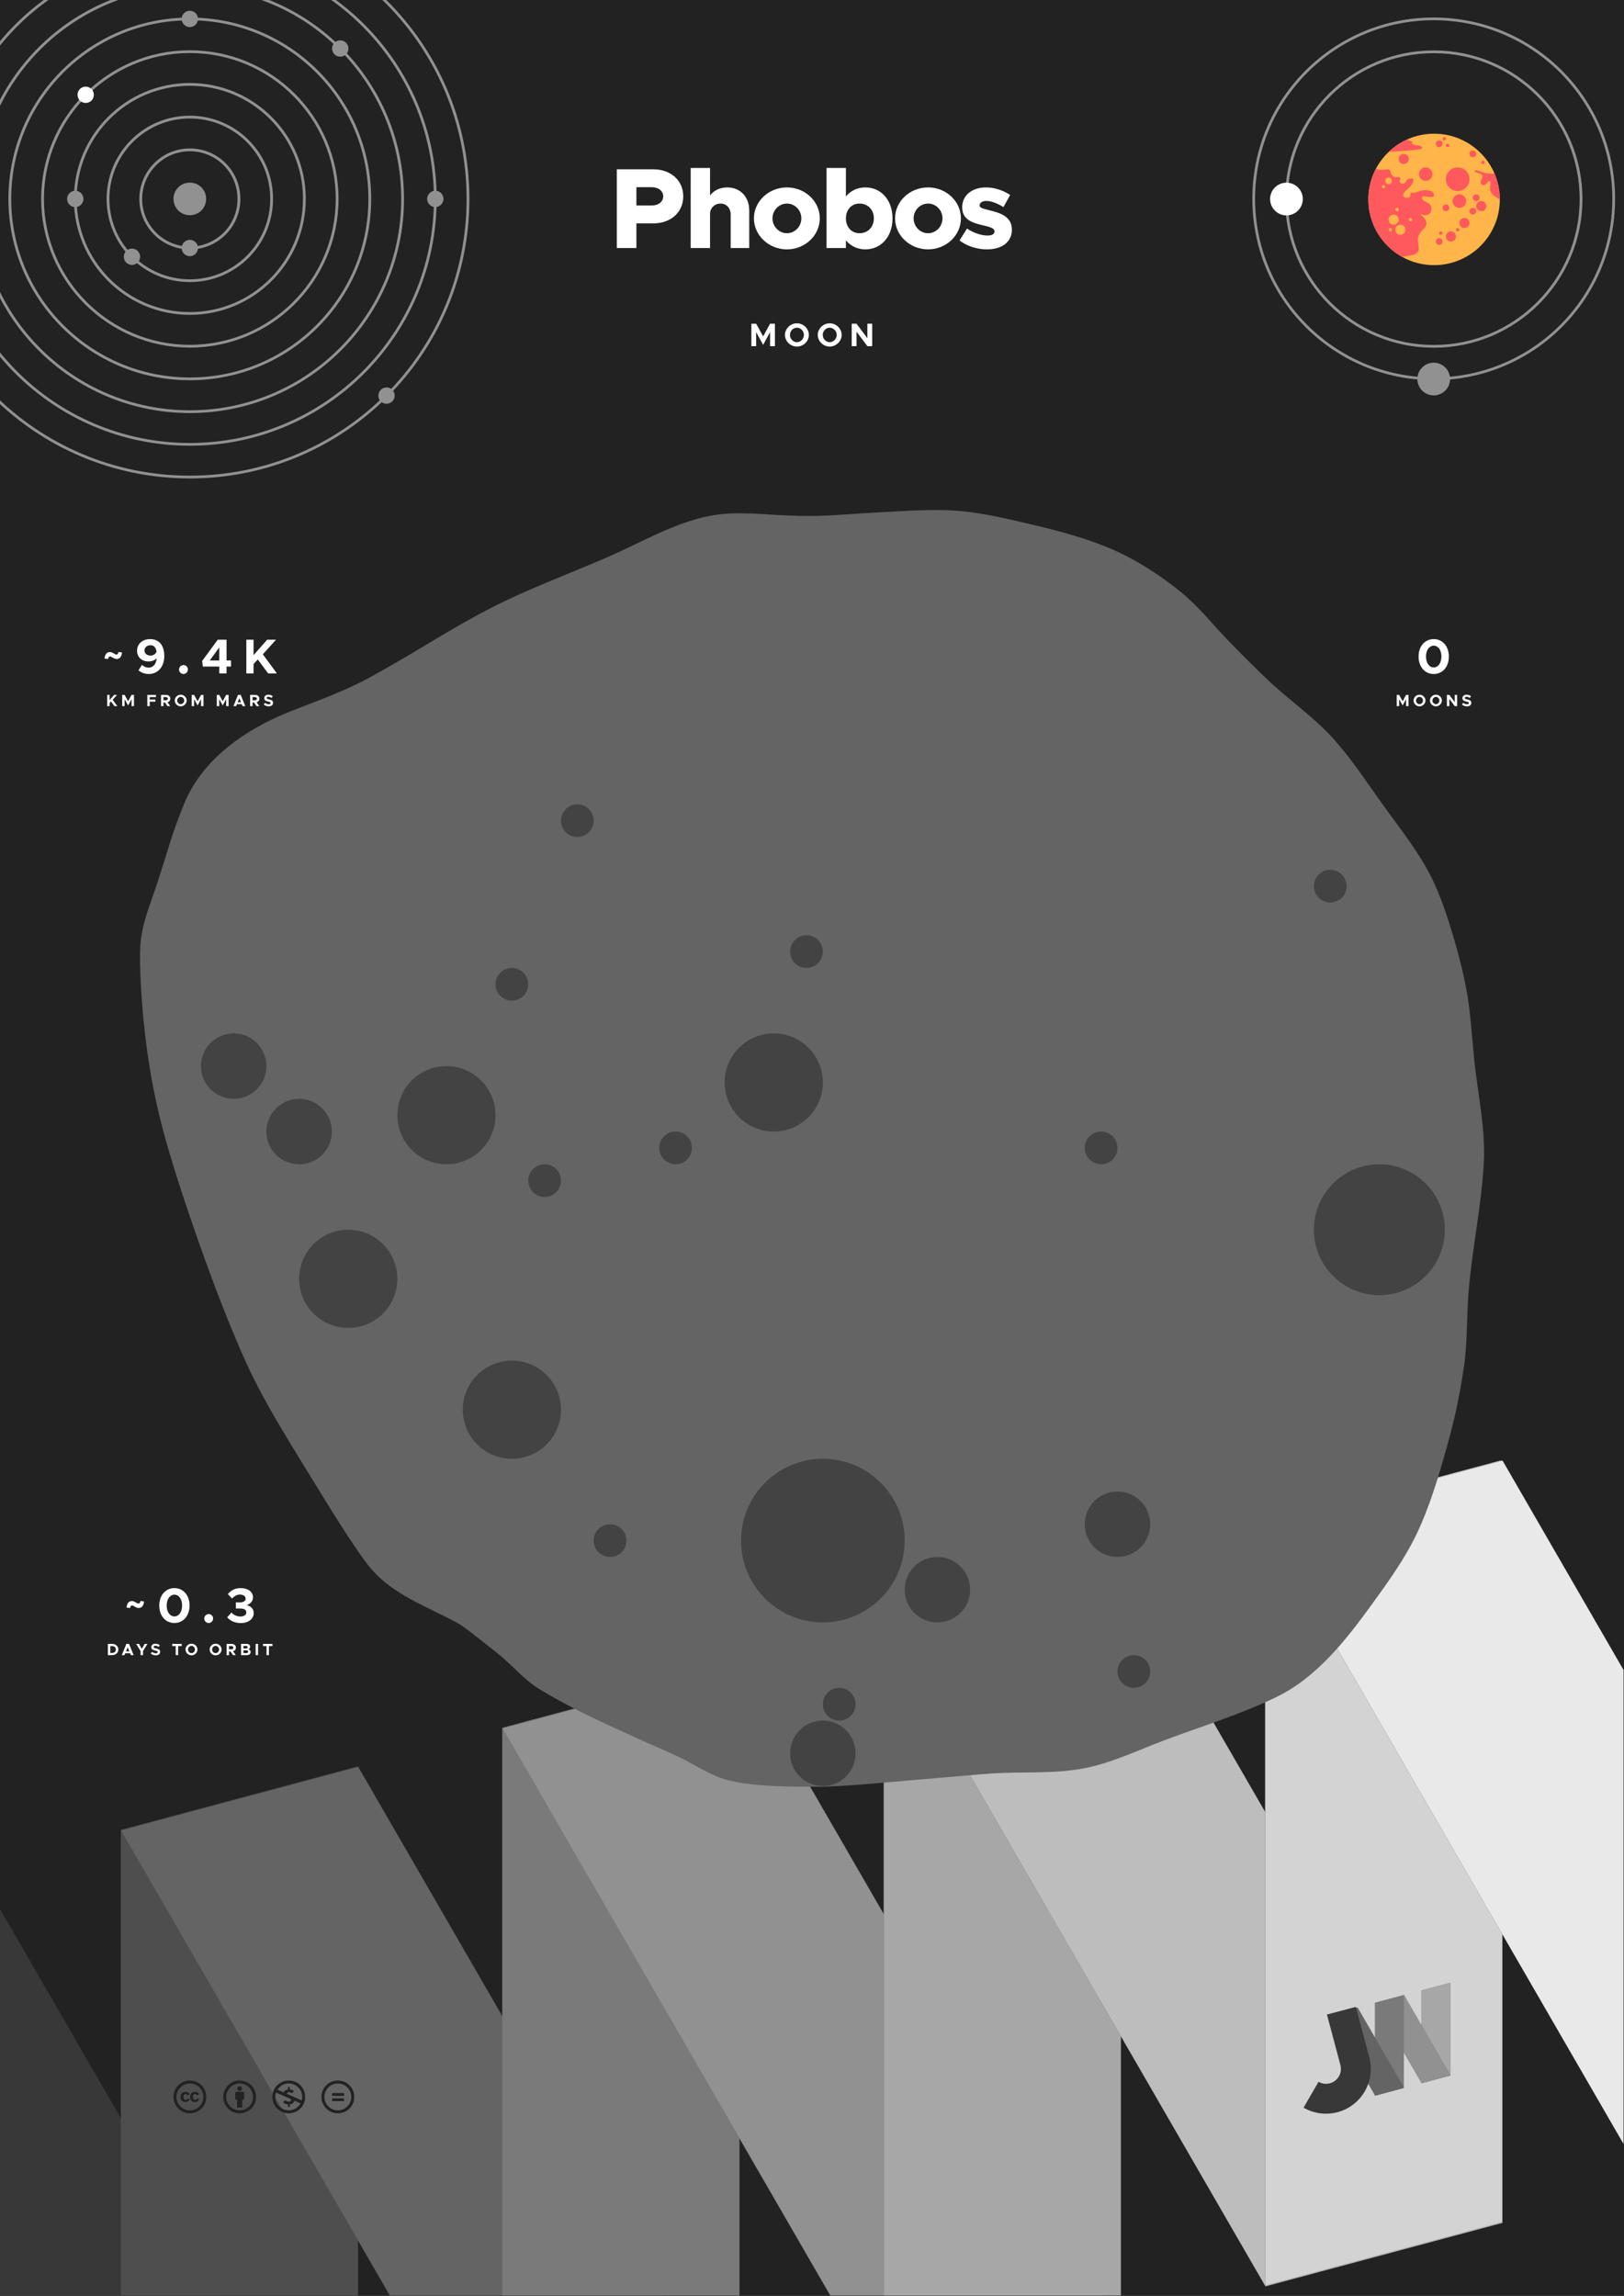 <?xml version="1.0" encoding="UTF-8" standalone="no"?>
<!DOCTYPE svg PUBLIC "-//W3C//DTD SVG 1.1//EN" "http://www.w3.org/Graphics/SVG/1.1/DTD/svg11.dtd">
<svg width="100%" height="100%" viewBox="0 0 2481 3508" version="1.1" xmlns="http://www.w3.org/2000/svg" xmlns:xlink="http://www.w3.org/1999/xlink" xml:space="preserve" xmlns:serif="http://www.serif.com/" style="fill-rule:evenodd;clip-rule:evenodd;">
    <rect x="-35.433" y="-35.433" width="2551.18" height="3578.74" style="fill:rgb(34,34,34);"/>
    <g transform="matrix(1,0,0,3.62,0,-1169.37)">
        <rect x="0" y="938.67" width="2480.32" height="353.264" style="fill:none;"/>
        <clipPath id="_clip1">
            <rect x="0" y="938.67" width="2480.32" height="353.264"/>
        </clipPath>
        <g clip-path="url(#_clip1)">
            <g transform="matrix(-1,-3.38268e-17,1.22465e-16,-0.276,2480.31,2018.66)">
                <rect x="-35.433" y="2178.94" width="2551.18" height="1731" style="fill:none;"/>
                <clipPath id="_clip2">
                    <rect x="-35.433" y="2178.94" width="2551.18" height="1731"/>
                </clipPath>
                <g clip-path="url(#_clip2)">
                    <g>
                        <g transform="matrix(1.482,0,0,1.482,-597.834,719.862)">
                            <path d="M2100.84,1241.91L1952.22,984.49L1707.66,1050.02L2100.84,1731.04L2100.84,1241.91Z" style="fill:rgb(34,34,34);"/>
                        </g>
                        <g transform="matrix(1.482,0,0,1.482,-597.834,719.862)">
                            <path d="M2100.84,1241.91L1952.22,984.49L1707.66,1050.02L2100.84,1731.04L2100.84,1241.91Z" style="fill:white;fill-opacity:0.1;"/>
                        </g>
                        <g transform="matrix(-5.947,1.594,5.75897e-16,-2.827,7314.43,5219.06)">
                            <rect x="843.9" y="1138.67" width="60.945" height="412.2" style="fill:rgb(34,34,34);"/>
                        </g>
                        <g transform="matrix(-5.947,1.594,5.75897e-16,-2.827,7314.43,5219.06)">
                            <rect x="843.9" y="1138.67" width="60.945" height="412.2" style="fill:white;fill-opacity:0.2;"/>
                        </g>
                        <g transform="matrix(-5.947,1.594,-1.414,-2.449,8924.17,4787.73)">
                            <rect x="843.9" y="1138.67" width="60.945" height="412.2" style="fill:rgb(34,34,34);"/>
                        </g>
                        <g transform="matrix(-5.947,1.594,-1.414,-2.449,8924.17,4787.73)">
                            <rect x="843.9" y="1138.67" width="60.945" height="412.2" style="fill:white;fill-opacity:0.3;"/>
                        </g>
                        <g transform="matrix(-5.947,1.594,5.75897e-16,-2.827,6731.7,5375.2)">
                            <rect x="843.9" y="1138.67" width="60.945" height="412.2" style="fill:rgb(34,34,34);"/>
                        </g>
                        <g transform="matrix(-5.947,1.594,5.75897e-16,-2.827,6731.7,5375.2)">
                            <rect x="843.9" y="1138.67" width="60.945" height="412.2" style="fill:white;fill-opacity:0.4;"/>
                        </g>
                        <g transform="matrix(-5.947,1.594,-1.414,-2.449,8341.44,4943.87)">
                            <rect x="843.9" y="1138.67" width="60.945" height="412.2" style="fill:rgb(34,34,34);"/>
                        </g>
                        <g transform="matrix(-5.947,1.594,-1.414,-2.449,8341.44,4943.87)">
                            <rect x="843.9" y="1138.67" width="60.945" height="412.2" style="fill:white;fill-opacity:0.5;"/>
                        </g>
                        <g transform="matrix(-5.947,1.594,5.75897e-16,-2.827,6148.97,5531.34)">
                            <rect x="843.9" y="1138.67" width="60.945" height="412.2" style="fill:rgb(34,34,34);"/>
                        </g>
                        <g transform="matrix(-5.947,1.594,5.75897e-16,-2.827,6148.97,5531.34)">
                            <rect x="843.9" y="1138.67" width="60.945" height="412.2" style="fill:white;fill-opacity:0.6;"/>
                        </g>
                        <g transform="matrix(-5.947,1.594,-1.414,-2.449,7758.71,5100.01)">
                            <rect x="843.9" y="1138.67" width="60.945" height="412.2" style="fill:rgb(34,34,34);"/>
                        </g>
                        <g transform="matrix(-5.947,1.594,-1.414,-2.449,7758.71,5100.01)">
                            <rect x="843.9" y="1138.67" width="60.945" height="412.2" style="fill:white;fill-opacity:0.7;"/>
                        </g>
                        <g transform="matrix(-5.947,1.594,5.75897e-16,-2.827,5566.24,5687.49)">
                            <rect x="843.9" y="1138.67" width="60.945" height="412.2" style="fill:rgb(34,34,34);"/>
                        </g>
                        <g transform="matrix(-5.947,1.594,5.75897e-16,-2.827,5566.24,5687.49)">
                            <rect x="843.9" y="1138.67" width="60.945" height="412.2" style="fill:white;fill-opacity:0.8;"/>
                        </g>
                        <g transform="matrix(1.482,0,0,1.482,-597.834,719.862)">
                            <path d="M379.472,1405.91L379.472,1895.04L528.093,2152.46L772.659,2086.93L379.472,1405.91Z" style="fill:rgb(34,34,34);"/>
                        </g>
                        <g transform="matrix(1.482,0,0,1.482,-597.834,719.862)">
                            <path d="M379.472,1405.91L379.472,1895.04L528.093,2152.46L772.659,2086.93L379.472,1405.91Z" style="fill:white;fill-opacity:0.9;"/>
                        </g>
                    </g>
                </g>
            </g>
        </g>
    </g>
    <g>
        <g transform="matrix(-0.724,0.194,4.24041e-17,-0.344,2826.62,3399.22)">
            <rect x="843.9" y="1138.67" width="60.945" height="412.2" style="fill:rgb(34,34,34);"/>
        </g>
        <g transform="matrix(-0.724,0.194,4.24041e-17,-0.344,2826.62,3399.22)">
            <rect x="843.9" y="1138.67" width="60.945" height="412.2" style="fill:white;fill-opacity:0.6;"/>
        </g>
        <g transform="matrix(-0.724,0.194,-0.172,-0.298,3022.69,3346.69)">
            <rect x="843.9" y="1138.67" width="60.945" height="412.2" style="fill:rgb(34,34,34);"/>
        </g>
        <g transform="matrix(-0.724,0.194,-0.172,-0.298,3022.69,3346.69)">
            <rect x="843.9" y="1138.67" width="60.945" height="412.2" style="fill:white;fill-opacity:0.5;"/>
        </g>
        <g transform="matrix(-0.724,0.194,4.24041e-17,-0.344,2755.65,3418.24)">
            <rect x="843.9" y="1138.67" width="60.945" height="412.2" style="fill:rgb(34,34,34);"/>
        </g>
        <g transform="matrix(-0.724,0.194,4.24041e-17,-0.344,2755.65,3418.24)">
            <rect x="843.9" y="1138.67" width="60.945" height="412.2" style="fill:white;fill-opacity:0.4;"/>
        </g>
        <g transform="matrix(-0.724,0.194,-0.172,-0.298,2951.71,3365.71)">
            <rect x="843.9" y="1138.67" width="60.945" height="412.2" style="fill:rgb(34,34,34);"/>
        </g>
        <g transform="matrix(-0.724,0.194,-0.172,-0.298,2951.71,3365.71)">
            <rect x="843.9" y="1138.67" width="60.945" height="412.2" style="fill:white;fill-opacity:0.3;"/>
        </g>
        <g transform="matrix(0.311,-0.083,0.083,0.311,1342.89,2324.73)">
            <path d="M1450.56,3057.6L1450.56,2809.57L1592.3,2809.57L1592.3,3057.6L1592.29,3058.28C1591.91,3175.32 1496.8,3270.2 1379.7,3270.2C1321.03,3270.2 1267.88,3246.38 1229.4,3207.9L1329.6,3107.7C1342.42,3120.53 1360.14,3128.46 1379.7,3128.46C1418.81,3128.46 1450.56,3096.71 1450.56,3057.6Z" style="fill:rgb(34,34,34);"/>
        </g>
        <g transform="matrix(0.311,-0.083,0.083,0.311,1342.89,2324.73)">
            <path d="M1450.56,3057.6L1450.56,2809.57L1592.3,2809.57L1592.3,3057.6L1592.29,3058.28C1591.91,3175.32 1496.8,3270.2 1379.7,3270.2C1321.03,3270.2 1267.88,3246.38 1229.4,3207.9L1329.6,3107.7C1342.42,3120.53 1360.14,3128.46 1379.7,3128.46C1418.81,3128.46 1450.56,3096.71 1450.56,3057.6Z" style="fill:white;fill-opacity:0.1;"/>
        </g>
    </g>
    <g transform="matrix(0.101,0,0,0.101,265,3178.13)">
        <path d="M245.83,214.87L212.61,232.15C203.18,212.57 187.37,212.22 185.15,212.22C163.02,212.22 151.93,226.83 151.93,256.06C151.93,279.63 161.14,299.9 185.15,299.9C199.62,299.9 209.8,292.81 215.72,278.64L246.27,294.14C240.1,305.65 220.58,333.12 181.17,333.12C158.57,333.12 107.21,322.8 107.21,256.07C107.21,197.38 150.21,179.01 179.84,179.01C210.56,179 232.54,190.96 245.83,214.87ZM388.88,214.87L356.1,232.15C346.6,212.38 330.38,212.22 328.2,212.22C306.06,212.22 294.98,226.83 294.98,256.06C294.98,279.61 304.21,299.9 328.2,299.9C342.65,299.9 352.85,292.81 358.74,278.64L389.74,294.14C387.64,297.89 368.35,333.12 324.65,333.12C301.96,333.12 250.69,323.25 250.69,256.07C250.69,197.4 293.66,179.01 323.32,179.01C354.03,179 375.9,190.96 388.88,214.87ZM247.56,8.05C104.74,8.05 0,123.11 0,256.05C0,394.54 113.6,504.05 247.56,504.05C377.49,504.05 496,403.18 496,256.05C496,118.18 389.38,8.05 247.56,8.05ZM248.43,458.86C135.89,458.86 44.73,365.82 44.73,256.05C44.73,150.63 130.16,52.78 248.45,52.78C360.98,52.78 451.27,142.24 451.27,256.04C451.26,377.73 351.59,458.86 248.43,458.86Z" style="fill:rgb(34,34,34);fill-rule:nonzero;"/>
    </g>
    <g transform="matrix(0.101,0,0,0.101,341.065,3178.13)">
        <path d="M314.9,194.4L314.9,295.8L286.6,295.8L286.6,416.3L209.5,416.3L209.5,295.9L181.2,295.9L181.2,194.4C181.2,190 182.8,186.2 185.8,183.1C188.9,180 192.7,178.4 197.1,178.4L299,178.4C303.1,178.4 306.8,180 310.1,183.1C313.2,186.3 314.9,190 314.9,194.4ZM213.4,130.7C213.4,107.4 224.9,95.7 247.9,95.7C270.9,95.7 282.4,107.4 282.4,130.7C282.4,153.7 270.9,165.2 247.9,165.2C224.9,165.2 213.4,153.7 213.4,130.7ZM247.6,8C389.4,8 496,118.1 496,256C496,403.1 377.5,504 247.6,504C113.6,504 0,394.5 0,256C0,123.1 104.7,8 247.6,8ZM248.4,52.7C130.2,52.7 44.7,150.6 44.7,256C44.7,365.8 135.9,458.8 248.4,458.8C351.6,458.8 451.2,377.7 451.2,256C451.3,142.2 361,52.7 248.4,52.7Z" style="fill:rgb(34,34,34);fill-rule:nonzero;"/>
    </g>
    <g transform="matrix(0.101,0,0,0.101,416.065,3178.13)">
        <path d="M247.6,8C387.4,8 496,115.9 496,256C496,403.2 377.5,504 247.6,504C113.1,504 0,393.2 0,256C0,123.1 104.7,8 247.6,8ZM55.8,189.1C48.4,209.5 44.7,231.8 44.7,256C44.7,366.9 136.8,458.4 248.4,458.4C370.8,458.4 425.6,356.6 426.9,354.3L333.5,312.7C325.8,349.8 292.3,365.7 265.3,368.1L265.3,406.2L236.5,406.2L236.5,368C209,367.7 183.9,357.8 161.2,338.3L195.3,303.8C227,333.2 281.7,335.6 281.7,301.6C281.7,295.4 279.5,290.4 275.1,286.5C260.9,280.5 273.3,286.4 55.8,189.1ZM248.4,52.3C210,52.3 136,61 77.9,145.3L172.7,187.8C182.7,156.5 213.1,144.9 236.5,143.5L236.5,105.4L265.3,105.4L265.3,143.5C288,144.7 308.7,152.4 327.3,166.5L295,199.7C252.3,169.8 211.5,191.7 225,210.8C278.4,234.9 268.8,230.6 318,252.4L445.1,309.1C449.2,291.7 451.3,274 451.3,256C451.3,199 431.5,151 392,112.1C352.7,72.2 304.8,52.3 248.4,52.3Z" style="fill:rgb(34,34,34);fill-rule:nonzero;"/>
    </g>
    <g transform="matrix(0.101,0,0,0.101,491.065,3178.13)">
        <path d="M247.6,8C389.4,8 496,118.1 496,256C496,403.1 377.5,504 247.6,504C113.6,504 0,394.5 0,256C0,123.1 104.7,8 247.6,8ZM248.4,52.7C130.2,52.7 44.7,150.6 44.7,256C44.7,365.8 135.9,458.8 248.4,458.8C351.6,458.8 451.2,377.7 451.2,256C451.3,142.2 361,52.7 248.4,52.7ZM342.4,197L342.4,239.5L162.1,239.5L162.1,197L342.4,197ZM342.4,276.8L342.4,319.3L162.1,319.3L162.1,276.8L342.4,276.8Z" style="fill:rgb(34,34,34);fill-rule:nonzero;"/>
    </g>
    <g transform="matrix(1,0,0,1,509.11,-48.616)">
        <g transform="matrix(175,0,0,175,421.297,427.554)">
            <path d="M0.068,-0L0.239,-0L0.239,-0.215L0.387,-0.215C0.539,-0.215 0.648,-0.312 0.648,-0.451C0.648,-0.59 0.539,-0.687 0.387,-0.687L0.068,-0.687L0.068,-0ZM0.239,-0.371L0.239,-0.531L0.372,-0.531C0.431,-0.531 0.473,-0.499 0.473,-0.451C0.473,-0.403 0.431,-0.371 0.372,-0.371L0.239,-0.371Z" style="fill:white;fill-rule:nonzero;"/>
        </g>
        <g transform="matrix(175,0,0,175,535.047,427.554)">
            <path d="M0.383,-0.529C0.318,-0.529 0.263,-0.502 0.232,-0.458L0.232,-0.699L0.063,-0.699L0.063,-0L0.232,-0L0.232,-0.298C0.232,-0.349 0.272,-0.388 0.324,-0.388C0.376,-0.388 0.412,-0.348 0.412,-0.291L0.412,-0L0.574,-0L0.574,-0.329C0.574,-0.446 0.495,-0.529 0.383,-0.529Z" style="fill:white;fill-rule:nonzero;"/>
        </g>
        <g transform="matrix(175,0,0,175,638.997,427.554)">
            <path d="M0.309,0.012C0.467,0.012 0.596,-0.11 0.596,-0.259C0.596,-0.408 0.467,-0.529 0.309,-0.529C0.151,-0.529 0.021,-0.408 0.021,-0.259C0.021,-0.11 0.151,0.012 0.309,0.012ZM0.309,-0.129C0.24,-0.129 0.183,-0.188 0.183,-0.259C0.183,-0.33 0.24,-0.388 0.309,-0.388C0.379,-0.388 0.435,-0.33 0.435,-0.259C0.435,-0.188 0.379,-0.129 0.309,-0.129Z" style="fill:white;fill-rule:nonzero;"/>
        </g>
        <g transform="matrix(175,0,0,175,742.597,427.554)">
            <path d="M0.402,-0.529C0.332,-0.529 0.273,-0.5 0.232,-0.45L0.232,-0.699L0.063,-0.699L0.063,-0L0.232,-0L0.232,-0.067C0.273,-0.017 0.332,0.012 0.402,0.012C0.54,0.012 0.639,-0.1 0.639,-0.259C0.639,-0.417 0.54,-0.529 0.402,-0.529ZM0.35,-0.129C0.281,-0.129 0.232,-0.183 0.232,-0.259C0.232,-0.334 0.281,-0.388 0.35,-0.388C0.424,-0.388 0.476,-0.334 0.476,-0.259C0.476,-0.183 0.424,-0.129 0.35,-0.129Z" style="fill:white;fill-rule:nonzero;"/>
        </g>
        <g transform="matrix(175,0,0,175,854.597,427.554)">
            <path d="M0.309,0.012C0.467,0.012 0.596,-0.11 0.596,-0.259C0.596,-0.408 0.467,-0.529 0.309,-0.529C0.151,-0.529 0.021,-0.408 0.021,-0.259C0.021,-0.11 0.151,0.012 0.309,0.012ZM0.309,-0.129C0.24,-0.129 0.183,-0.188 0.183,-0.259C0.183,-0.33 0.24,-0.388 0.309,-0.388C0.379,-0.388 0.435,-0.33 0.435,-0.259C0.435,-0.188 0.379,-0.129 0.309,-0.129Z" style="fill:white;fill-rule:nonzero;"/>
        </g>
        <g transform="matrix(175,0,0,175,953.472,427.554)">
            <path d="M0.258,0.012C0.392,0.012 0.476,-0.055 0.476,-0.159C0.476,-0.276 0.372,-0.307 0.281,-0.329C0.22,-0.345 0.194,-0.35 0.194,-0.372C0.194,-0.394 0.218,-0.411 0.251,-0.411C0.299,-0.411 0.357,-0.386 0.402,-0.357L0.461,-0.463C0.403,-0.501 0.328,-0.529 0.251,-0.529C0.122,-0.529 0.042,-0.455 0.042,-0.356C0.042,-0.244 0.136,-0.218 0.236,-0.195C0.288,-0.183 0.324,-0.171 0.324,-0.146C0.324,-0.122 0.305,-0.109 0.262,-0.109C0.207,-0.109 0.136,-0.134 0.084,-0.17L0.019,-0.066C0.081,-0.017 0.172,0.012 0.258,0.012Z" style="fill:white;fill-rule:nonzero;"/>
        </g>
    </g>
    <g transform="matrix(1,0,0,1,-500.158,-950)">
        <g transform="matrix(4.206,-4.44089e-16,4.44089e-16,4.206,497.447,946.928)">
            <path d="M69.6,126.5C99.1,126.5 123.1,102.5 123.1,73C123.1,43.4 99.1,19.5 69.6,19.5C40.1,19.5 16.1,43.5 16.1,73C16.1,102.5 40.1,126.5 69.6,126.5Z" style="fill:none;fill-rule:nonzero;stroke:rgb(145,145,145);stroke-width:1px;"/>
        </g>
        <g transform="matrix(4.217,-4.44089e-16,4.44089e-16,4.217,496.664,946.106)">
            <path d="M69.6,114.5C92.5,114.5 111.1,95.9 111.1,73C111.1,50.1 92.5,31.5 69.6,31.5C46.7,31.5 28.1,50.1 28.1,73C28.1,95.9 46.7,114.5 69.6,114.5Z" style="fill:none;fill-rule:nonzero;stroke:rgb(145,145,145);stroke-width:1px;"/>
        </g>
        <g transform="matrix(4.237,-4.44089e-16,4.44089e-16,4.237,495.242,944.615)">
            <path d="M69.6,102.5C85.9,102.5 99.1,89.3 99.1,73C99.1,56.7 85.9,43.5 69.6,43.5C53.3,43.5 40.1,56.7 40.1,73C40.1,89.3 53.3,102.5 69.6,102.5Z" style="fill:none;fill-rule:nonzero;stroke:rgb(145,145,145);stroke-width:1px;"/>
        </g>
        <g transform="matrix(4.286,-4.44089e-16,4.44089e-16,4.286,491.872,941.08)">
            <path d="M69.6,90.5C79.3,90.5 87.1,82.7 87.1,73C87.1,63.3 79.3,55.5 69.6,55.5C59.9,55.5 52.1,63.4 52.1,73C52.1,82.7 60,90.5 69.6,90.5Z" style="fill:none;fill-rule:nonzero;stroke:rgb(145,145,145);stroke-width:1px;"/>
        </g>
        <g transform="matrix(2.273,0,0,2.273,631.976,1163.03)">
            <path d="M69.6,78.5C72.6,78.5 75.1,76 75.1,73C75.1,70 72.6,67.5 69.6,67.5C66.6,67.5 64.1,70 64.1,73C64.1,76 66.6,78.5 69.6,78.5" style="fill:rgb(145,145,145);fill-rule:nonzero;"/>
        </g>
        <g transform="matrix(1.607,1.607,-1.607,1.607,707.233,1113.16)">
            <path d="M69.6,78.5C72.6,78.5 75.1,76 75.1,73C75.1,70 72.6,67.5 69.6,67.5C66.6,67.5 64.1,70 64.1,73C64.1,76 66.6,78.5 69.6,78.5" style="fill:rgb(145,145,145);fill-rule:nonzero;"/>
        </g>
        <g transform="matrix(0,2.273,-2.273,0,781.066,1095.76)">
            <path d="M69.6,78.5C72.6,78.5 75.1,76 75.1,73C75.1,70 72.6,67.5 69.6,67.5C66.6,67.5 64.1,70 64.1,73C64.1,76 66.6,78.5 69.6,78.5" style="fill:rgb(145,145,145);fill-rule:nonzero;"/>
        </g>
        <g transform="matrix(4.198,-4.44089e-16,4.44089e-16,4.198,497.944,947.449)">
            <path d="M69.6,138.5C105.8,138.5 135.1,109.2 135.1,73C135.1,36.8 105.8,7.5 69.6,7.5C33.4,7.5 4.1,36.8 4.1,73C4.1,109.2 33.5,138.5 69.6,138.5Z" style="fill:none;fill-rule:nonzero;stroke:rgb(145,145,145);stroke-width:1px;"/>
        </g>
        <g transform="matrix(4.194,0,0,4.194,498.287,947.808)">
            <path d="M69.6,150.5C112.4,150.5 147.1,115.8 147.1,73C147.1,30.2 112.4,-4.5 69.6,-4.5C26.8,-4.5 -7.9,30.2 -7.9,73C-7.9,115.8 26.8,150.5 69.6,150.5Z" style="fill:none;fill-rule:nonzero;stroke:rgb(145,145,145);stroke-width:1px;"/>
        </g>
        <g transform="matrix(4.19,-4.44089e-16,4.44089e-16,4.19,498.537,948.072)">
            <path d="M69.6,162.5C119,162.5 159.1,122.4 159.1,73C159.1,23.6 119,-16.5 69.6,-16.5C20.2,-16.5 -19.9,23.6 -19.9,73C-19.9,122.5 20.2,162.5 69.6,162.5Z" style="fill:none;fill-rule:nonzero;stroke:rgb(145,145,145);stroke-width:1px;"/>
        </g>
        <g transform="matrix(4.187,0,0,4.187,498.729,948.272)">
            <path d="M69.6,174.5C125.7,174.5 171.1,129.1 171.1,73C171.1,16.9 125.7,-28.5 69.6,-28.5C13.5,-28.5 -31.9,17 -31.9,73C-31.9,129.1 13.6,174.5 69.6,174.5Z" style="fill:none;fill-rule:nonzero;stroke:rgb(145,145,145);stroke-width:1px;"/>
        </g>
        <g transform="matrix(5.172,0,0,5.172,430.158,876.351)">
            <path d="M69.6,174.5C125.7,174.5 171.1,129.1 171.1,73C171.1,16.9 125.7,-28.5 69.6,-28.5C13.5,-28.5 -31.9,17 -31.9,73C-31.9,129.1 13.6,174.5 69.6,174.5Z" style="fill:none;fill-rule:nonzero;stroke:rgb(34,34,34);stroke-width:1px;"/>
        </g>
        <g transform="matrix(3.214,-3.214,3.214,3.214,331.827,1243.01)">
            <path d="M69.6,78.5C72.6,78.5 75.1,76 75.1,73C75.1,70 72.6,67.5 69.6,67.5C66.6,67.5 64.1,70 64.1,73C64.1,76 66.6,78.5 69.6,78.5" style="fill:rgb(145,145,145);fill-rule:nonzero;"/>
        </g>
        <g transform="matrix(-1.607,1.607,-1.607,-1.607,860.225,1100.3)">
            <path d="M69.6,78.5C72.6,78.5 75.1,76 75.1,73C75.1,70 72.6,67.5 69.6,67.5C66.6,67.5 64.1,70 64.1,73C64.1,76 66.6,78.5 69.6,78.5" style="fill:white;fill-rule:nonzero;"/>
        </g>
        <g transform="matrix(-2.273,4.44089e-16,-4.44089e-16,-2.273,948.339,1144.85)">
            <path d="M69.6,78.5C72.6,78.5 75.1,76 75.1,73C75.1,70 72.6,67.5 69.6,67.5C66.6,67.5 64.1,70 64.1,73C64.1,76 66.6,78.5 69.6,78.5" style="fill:rgb(145,145,145);fill-rule:nonzero;"/>
        </g>
        <g transform="matrix(-1.607,-1.607,1.607,-1.607,1014.5,1253.29)">
            <path d="M69.6,78.5C72.6,78.5 75.1,76 75.1,73C75.1,70 72.6,67.5 69.6,67.5C66.6,67.5 64.1,70 64.1,73C64.1,76 66.6,78.5 69.6,78.5" style="fill:rgb(145,145,145);fill-rule:nonzero;"/>
        </g>
        <g transform="matrix(-2.22045e-16,-2.273,2.273,-2.22045e-16,999.248,1412.12)">
            <path d="M69.6,78.5C72.6,78.5 75.1,76 75.1,73C75.1,70 72.6,67.5 69.6,67.5C66.6,67.5 64.1,70 64.1,73C64.1,76 66.6,78.5 69.6,78.5" style="fill:rgb(145,145,145);fill-rule:nonzero;"/>
        </g>
        <g transform="matrix(1.607,-1.607,1.607,1.607,861.511,1548.99)">
            <path d="M69.6,78.5C72.6,78.5 75.1,76 75.1,73C75.1,70 72.6,67.5 69.6,67.5C66.6,67.5 64.1,70 64.1,73C64.1,76 66.6,78.5 69.6,78.5" style="fill:rgb(145,145,145);fill-rule:nonzero;"/>
        </g>
    </g>
    <g transform="matrix(4.206,0,0,4.206,1746.2,-2274.1)">
        <path d="M105.6,666.5C135.1,666.5 159.1,642.6 159.1,613C159.1,583.4 135.1,559.5 105.6,559.5C76.1,559.5 52.1,583.4 52.1,613C52.1,642.6 76.1,666.5 105.6,666.5Z" style="fill:none;fill-rule:nonzero;stroke:rgb(145,145,145);stroke-width:1px;"/>
    </g>
    <g transform="matrix(5.14,0,0,5.14,1647.51,-2847)">
        <path d="M105.6,666.5C135.1,666.5 159.1,642.6 159.1,613C159.1,583.4 135.1,559.5 105.6,559.5C76.1,559.5 52.1,583.4 52.1,613C52.1,642.6 76.1,666.5 105.6,666.5Z" style="fill:none;fill-rule:nonzero;stroke:rgb(145,145,145);stroke-width:0.81px;"/>
    </g>
    <g transform="matrix(4.167,0,0,4.167,1725.31,-2154.4)">
        <path d="M57.6,596C60.9,596 63.6,593.3 63.6,590C63.6,586.7 60.9,584 57.6,584C54.3,584 51.6,586.7 51.6,590C51.6,593.3 54.3,596 57.6,596" style="fill:white;fill-rule:nonzero;"/>
    </g>
    <g transform="matrix(4.167,0,0,4.167,1950.31,-1975.23)">
        <path d="M57.6,619C60.9,619 63.6,616.3 63.6,613C63.6,609.7 60.9,607 57.6,607C54.3,607 51.6,609.7 51.6,613C51.6,616.3 54.3,619 57.6,619" style="fill:rgb(145,145,145);fill-rule:nonzero;"/>
    </g>
    <g transform="matrix(1,0,0,1,-173.288,666.481)">
        <g transform="matrix(75,0,0,75,328.363,362.456)">
            <path d="M0.307,-0.294C0.373,-0.294 0.408,-0.339 0.418,-0.426L0.346,-0.437C0.339,-0.401 0.326,-0.384 0.303,-0.384C0.271,-0.384 0.228,-0.435 0.172,-0.435C0.106,-0.435 0.072,-0.391 0.061,-0.303L0.133,-0.293C0.14,-0.329 0.153,-0.345 0.176,-0.345C0.208,-0.345 0.25,-0.294 0.307,-0.294Z" style="fill:white;fill-rule:nonzero;"/>
        </g>
        <g transform="matrix(75,0,0,75,379.288,362.456)">
            <path d="M0.308,-0.699C0.158,-0.699 0.045,-0.602 0.045,-0.461C0.045,-0.325 0.15,-0.243 0.277,-0.243C0.341,-0.243 0.404,-0.267 0.446,-0.308C0.433,-0.192 0.373,-0.118 0.284,-0.118C0.226,-0.118 0.185,-0.139 0.144,-0.174L0.074,-0.062C0.13,-0.017 0.198,0.012 0.284,0.012C0.474,0.012 0.6,-0.141 0.6,-0.355C0.6,-0.555 0.508,-0.699 0.308,-0.699ZM0.319,-0.363C0.253,-0.363 0.196,-0.402 0.196,-0.468C0.196,-0.523 0.242,-0.574 0.316,-0.574C0.393,-0.574 0.429,-0.526 0.442,-0.442C0.421,-0.394 0.376,-0.363 0.319,-0.363Z" style="fill:white;fill-rule:nonzero;"/>
        </g>
        <g transform="matrix(75,0,0,75,443.038,362.456)">
            <path d="M0.142,0.012C0.191,0.012 0.231,-0.03 0.231,-0.081C0.231,-0.128 0.191,-0.17 0.142,-0.17C0.09,-0.17 0.05,-0.128 0.05,-0.081C0.05,-0.03 0.09,0.012 0.142,0.012Z" style="fill:white;fill-rule:nonzero;"/>
        </g>
        <g transform="matrix(75,0,0,75,479.188,362.456)">
            <path d="M0.388,-0L0.536,-0L0.536,-0.14L0.627,-0.14L0.627,-0.264L0.536,-0.264L0.536,-0.687L0.357,-0.687L0.039,-0.254L0.053,-0.14L0.388,-0.14L0.388,-0ZM0.194,-0.264L0.388,-0.53L0.388,-0.264L0.194,-0.264Z" style="fill:white;fill-rule:nonzero;"/>
        </g>
        <g transform="matrix(75,0,0,75,544.288,362.456)">
            <path d="M0.071,-0L0.218,-0L0.218,-0.192L0.304,-0.284L0.515,-0L0.694,-0L0.407,-0.389L0.675,-0.687L0.496,-0.687L0.218,-0.372L0.218,-0.687L0.071,-0.687L0.071,-0Z" style="fill:white;fill-rule:nonzero;"/>
        </g>
    </g>
    <g transform="matrix(1,0,0,1,-186.983,776.432)">
        <g transform="matrix(25,0,0,25,348.921,302.506)">
            <path d="M0.071,-0L0.218,-0L0.218,-0.192L0.304,-0.284L0.515,-0L0.694,-0L0.407,-0.389L0.675,-0.687L0.496,-0.687L0.218,-0.372L0.218,-0.687L0.071,-0.687L0.071,-0Z" style="fill:white;fill-rule:nonzero;"/>
        </g>
        <g transform="matrix(25,0,0,25,371.896,302.506)">
            <path d="M0.071,-0L0.218,-0L0.218,-0.428L0.431,-0.04L0.643,-0.428L0.643,-0L0.791,-0L0.791,-0.687L0.643,-0.687L0.431,-0.299L0.218,-0.687L0.071,-0.687L0.071,-0Z" style="fill:white;fill-rule:nonzero;"/>
        </g>
        <g transform="matrix(25,0,0,25,410.246,302.506)">
            <path d="M0.6,-0.554L0.6,-0.687L0.071,-0.687L0.071,-0L0.219,-0L0.219,-0.272L0.564,-0.272L0.564,-0.405L0.219,-0.405L0.219,-0.554L0.6,-0.554Z" style="fill:white;fill-rule:nonzero;"/>
        </g>
        <g transform="matrix(25,0,0,25,431.221,302.506)">
            <path d="M0.639,-0.455C0.639,-0.591 0.529,-0.687 0.38,-0.687L0.071,-0.687L0.071,-0L0.218,-0L0.218,-0.223L0.307,-0.223L0.464,-0L0.632,-0L0.467,-0.235C0.57,-0.265 0.639,-0.347 0.639,-0.455ZM0.218,-0.552L0.365,-0.552C0.437,-0.552 0.487,-0.514 0.487,-0.455C0.487,-0.396 0.437,-0.358 0.365,-0.358L0.218,-0.358L0.218,-0.552Z" style="fill:white;fill-rule:nonzero;"/>
        </g>
        <g transform="matrix(25,0,0,25,453.021,302.506)">
            <path d="M0.401,0.012C0.599,0.012 0.766,-0.151 0.766,-0.344C0.766,-0.537 0.599,-0.699 0.401,-0.699C0.203,-0.699 0.036,-0.537 0.036,-0.344C0.036,-0.151 0.203,0.012 0.401,0.012ZM0.401,-0.122C0.286,-0.122 0.188,-0.224 0.188,-0.344C0.188,-0.463 0.286,-0.565 0.401,-0.565C0.517,-0.565 0.614,-0.463 0.614,-0.344C0.614,-0.224 0.517,-0.122 0.401,-0.122Z" style="fill:white;fill-rule:nonzero;"/>
        </g>
        <g transform="matrix(25,0,0,25,478.071,302.506)">
            <path d="M0.071,-0L0.218,-0L0.218,-0.428L0.431,-0.04L0.643,-0.428L0.643,-0L0.791,-0L0.791,-0.687L0.643,-0.687L0.431,-0.299L0.218,-0.687L0.071,-0.687L0.071,-0Z" style="fill:white;fill-rule:nonzero;"/>
        </g>
        <g transform="matrix(25,0,0,25,516.421,302.506)">
            <path d="M0.071,-0L0.218,-0L0.218,-0.428L0.431,-0.04L0.643,-0.428L0.643,-0L0.791,-0L0.791,-0.687L0.643,-0.687L0.431,-0.299L0.218,-0.687L0.071,-0.687L0.071,-0Z" style="fill:white;fill-rule:nonzero;"/>
        </g>
        <g transform="matrix(25,0,0,25,542.971,302.506)">
            <path d="M0.584,-0L0.749,-0L0.47,-0.687L0.304,-0.687L0.025,-0L0.19,-0L0.238,-0.118L0.536,-0.118L0.584,-0ZM0.285,-0.233L0.387,-0.483L0.489,-0.233L0.285,-0.233Z" style="fill:white;fill-rule:nonzero;"/>
        </g>
        <g transform="matrix(25,0,0,25,567.321,302.506)">
            <path d="M0.639,-0.455C0.639,-0.591 0.529,-0.687 0.38,-0.687L0.071,-0.687L0.071,-0L0.218,-0L0.218,-0.223L0.307,-0.223L0.464,-0L0.632,-0L0.467,-0.235C0.57,-0.265 0.639,-0.347 0.639,-0.455ZM0.218,-0.552L0.365,-0.552C0.437,-0.552 0.487,-0.514 0.487,-0.455C0.487,-0.396 0.437,-0.358 0.365,-0.358L0.218,-0.358L0.218,-0.552Z" style="fill:white;fill-rule:nonzero;"/>
        </g>
        <g transform="matrix(25,0,0,25,589.171,302.506)">
            <path d="M0.333,0.012C0.501,0.012 0.6,-0.075 0.6,-0.206C0.6,-0.333 0.502,-0.377 0.354,-0.41C0.248,-0.434 0.207,-0.45 0.207,-0.5C0.207,-0.541 0.245,-0.574 0.308,-0.574C0.374,-0.574 0.443,-0.547 0.504,-0.498L0.581,-0.604C0.511,-0.664 0.424,-0.699 0.312,-0.699C0.162,-0.699 0.058,-0.612 0.058,-0.485C0.058,-0.352 0.161,-0.311 0.306,-0.278C0.411,-0.254 0.451,-0.239 0.451,-0.19C0.451,-0.147 0.413,-0.113 0.339,-0.113C0.252,-0.113 0.178,-0.147 0.113,-0.203L0.028,-0.102C0.108,-0.028 0.214,0.012 0.333,0.012Z" style="fill:white;fill-rule:nonzero;"/>
        </g>
    </g>
    <g transform="matrix(1,0,0,1,1831,666.481)">
        <g transform="matrix(75,0,0,75,332.506,362.456)">
            <path d="M0.358,0.012C0.538,0.012 0.666,-0.135 0.666,-0.344C0.666,-0.552 0.538,-0.699 0.358,-0.699C0.176,-0.699 0.049,-0.552 0.049,-0.344C0.049,-0.135 0.176,0.012 0.358,0.012ZM0.358,-0.122C0.265,-0.122 0.2,-0.215 0.2,-0.344C0.2,-0.473 0.265,-0.565 0.358,-0.565C0.45,-0.565 0.514,-0.473 0.514,-0.344C0.514,-0.215 0.45,-0.122 0.358,-0.122Z" style="fill:white;fill-rule:nonzero;"/>
        </g>
    </g>
    <g transform="matrix(1,0,0,1,1794.85,776.432)">
        <g transform="matrix(25,0,0,25,337.176,302.506)">
            <path d="M0.071,-0L0.218,-0L0.218,-0.428L0.431,-0.04L0.643,-0.428L0.643,-0L0.791,-0L0.791,-0.687L0.643,-0.687L0.431,-0.299L0.218,-0.687L0.071,-0.687L0.071,-0Z" style="fill:white;fill-rule:nonzero;"/>
        </g>
        <g transform="matrix(25,0,0,25,363.726,302.506)">
            <path d="M0.401,0.012C0.599,0.012 0.766,-0.151 0.766,-0.344C0.766,-0.537 0.599,-0.699 0.401,-0.699C0.203,-0.699 0.036,-0.537 0.036,-0.344C0.036,-0.151 0.203,0.012 0.401,0.012ZM0.401,-0.122C0.286,-0.122 0.188,-0.224 0.188,-0.344C0.188,-0.463 0.286,-0.565 0.401,-0.565C0.517,-0.565 0.614,-0.463 0.614,-0.344C0.614,-0.224 0.517,-0.122 0.401,-0.122Z" style="fill:white;fill-rule:nonzero;"/>
        </g>
        <g transform="matrix(25,0,0,25,388.776,302.506)">
            <path d="M0.401,0.012C0.599,0.012 0.766,-0.151 0.766,-0.344C0.766,-0.537 0.599,-0.699 0.401,-0.699C0.203,-0.699 0.036,-0.537 0.036,-0.344C0.036,-0.151 0.203,0.012 0.401,0.012ZM0.401,-0.122C0.286,-0.122 0.188,-0.224 0.188,-0.344C0.188,-0.463 0.286,-0.565 0.401,-0.565C0.517,-0.565 0.614,-0.463 0.614,-0.344C0.614,-0.224 0.517,-0.122 0.401,-0.122Z" style="fill:white;fill-rule:nonzero;"/>
        </g>
        <g transform="matrix(25,0,0,25,413.826,302.506)">
            <path d="M0.071,-0L0.218,-0L0.218,-0.444L0.55,-0L0.697,-0L0.697,-0.687L0.55,-0.687L0.55,-0.243L0.218,-0.687L0.071,-0.687L0.071,-0Z" style="fill:white;fill-rule:nonzero;"/>
        </g>
        <g transform="matrix(25,0,0,25,437.876,302.506)">
            <path d="M0.333,0.012C0.501,0.012 0.6,-0.075 0.6,-0.206C0.6,-0.333 0.502,-0.377 0.354,-0.41C0.248,-0.434 0.207,-0.45 0.207,-0.5C0.207,-0.541 0.245,-0.574 0.308,-0.574C0.374,-0.574 0.443,-0.547 0.504,-0.498L0.581,-0.604C0.511,-0.664 0.424,-0.699 0.312,-0.699C0.162,-0.699 0.058,-0.612 0.058,-0.485C0.058,-0.352 0.161,-0.311 0.306,-0.278C0.411,-0.254 0.451,-0.239 0.451,-0.19C0.451,-0.147 0.413,-0.113 0.339,-0.113C0.252,-0.113 0.178,-0.147 0.113,-0.203L0.028,-0.102C0.108,-0.028 0.214,0.012 0.333,0.012Z" style="fill:white;fill-rule:nonzero;"/>
        </g>
    </g>
    <g transform="matrix(1,0,0,1,-173.288,2116.48)">
        <g transform="matrix(75,0,0,75,362.001,362.457)">
            <path d="M0.307,-0.294C0.373,-0.294 0.408,-0.339 0.418,-0.426L0.346,-0.437C0.339,-0.401 0.326,-0.384 0.303,-0.384C0.271,-0.384 0.228,-0.435 0.172,-0.435C0.106,-0.435 0.072,-0.391 0.061,-0.303L0.133,-0.293C0.14,-0.329 0.153,-0.345 0.176,-0.345C0.208,-0.345 0.25,-0.294 0.307,-0.294Z" style="fill:white;fill-rule:nonzero;"/>
        </g>
        <g transform="matrix(75,0,0,75,412.926,362.457)">
            <path d="M0.358,0.012C0.538,0.012 0.666,-0.135 0.666,-0.344C0.666,-0.552 0.538,-0.699 0.358,-0.699C0.176,-0.699 0.049,-0.552 0.049,-0.344C0.049,-0.135 0.176,0.012 0.358,0.012ZM0.358,-0.122C0.265,-0.122 0.2,-0.215 0.2,-0.344C0.2,-0.473 0.265,-0.565 0.358,-0.565C0.45,-0.565 0.514,-0.473 0.514,-0.344C0.514,-0.215 0.45,-0.122 0.358,-0.122Z" style="fill:white;fill-rule:nonzero;"/>
        </g>
        <g transform="matrix(75,0,0,75,481.551,362.457)">
            <path d="M0.142,0.012C0.191,0.012 0.231,-0.03 0.231,-0.081C0.231,-0.128 0.191,-0.17 0.142,-0.17C0.09,-0.17 0.05,-0.128 0.05,-0.081C0.05,-0.03 0.09,0.012 0.142,0.012Z" style="fill:white;fill-rule:nonzero;"/>
        </g>
        <g transform="matrix(75,0,0,75,517.701,362.457)">
            <path d="M0.311,0.013C0.472,0.013 0.576,-0.073 0.576,-0.192C0.576,-0.283 0.507,-0.336 0.432,-0.353C0.508,-0.375 0.561,-0.432 0.561,-0.511C0.561,-0.62 0.464,-0.699 0.31,-0.699C0.188,-0.699 0.106,-0.646 0.049,-0.577L0.134,-0.487C0.18,-0.535 0.231,-0.567 0.295,-0.567C0.363,-0.567 0.411,-0.535 0.411,-0.485C0.411,-0.436 0.366,-0.408 0.291,-0.408L0.212,-0.409L0.212,-0.283L0.291,-0.283C0.383,-0.284 0.425,-0.257 0.425,-0.204C0.425,-0.155 0.38,-0.12 0.305,-0.12C0.236,-0.12 0.171,-0.149 0.122,-0.201L0.035,-0.103C0.093,-0.036 0.188,0.013 0.311,0.013Z" style="fill:white;fill-rule:nonzero;"/>
        </g>
    </g>
    <g transform="matrix(1,0,0,1,-156.287,2226.43)">
        <g transform="matrix(25,0,0,25,319.3,302.507)">
            <path d="M0.071,-0L0.317,-0C0.548,-0 0.712,-0.143 0.712,-0.344C0.712,-0.545 0.548,-0.687 0.317,-0.687L0.071,-0.687L0.071,-0ZM0.218,-0.134L0.218,-0.553L0.336,-0.553C0.468,-0.553 0.56,-0.466 0.56,-0.344C0.56,-0.221 0.468,-0.134 0.336,-0.134L0.218,-0.134Z" style="fill:white;fill-rule:nonzero;"/>
        </g>
        <g transform="matrix(25,0,0,25,341.7,302.507)">
            <path d="M0.584,-0L0.749,-0L0.47,-0.687L0.304,-0.687L0.025,-0L0.19,-0L0.238,-0.118L0.536,-0.118L0.584,-0ZM0.285,-0.233L0.387,-0.483L0.489,-0.233L0.285,-0.233Z" style="fill:white;fill-rule:nonzero;"/>
        </g>
        <g transform="matrix(25,0,0,25,363.75,302.507)">
            <path d="M0.292,-0L0.441,-0L0.441,-0.248L0.709,-0.687L0.544,-0.687L0.366,-0.386L0.195,-0.687L0.023,-0.687L0.292,-0.248L0.292,-0Z" style="fill:white;fill-rule:nonzero;"/>
        </g>
        <g transform="matrix(25,0,0,25,385.925,302.507)">
            <path d="M0.333,0.012C0.501,0.012 0.6,-0.075 0.6,-0.206C0.6,-0.333 0.502,-0.377 0.354,-0.41C0.248,-0.434 0.207,-0.45 0.207,-0.5C0.207,-0.541 0.245,-0.574 0.308,-0.574C0.374,-0.574 0.443,-0.547 0.504,-0.498L0.581,-0.604C0.511,-0.664 0.424,-0.699 0.312,-0.699C0.162,-0.699 0.058,-0.612 0.058,-0.485C0.058,-0.352 0.161,-0.311 0.306,-0.278C0.411,-0.254 0.451,-0.239 0.451,-0.19C0.451,-0.147 0.413,-0.113 0.339,-0.113C0.252,-0.113 0.178,-0.147 0.113,-0.203L0.028,-0.102C0.108,-0.028 0.214,0.012 0.333,0.012Z" style="fill:white;fill-rule:nonzero;"/>
        </g>
        <g transform="matrix(25,0,0,25,418.6,302.507)">
            <path d="M0.246,-0L0.393,-0L0.393,-0.554L0.608,-0.554L0.608,-0.687L0.032,-0.687L0.032,-0.554L0.246,-0.554L0.246,-0Z" style="fill:white;fill-rule:nonzero;"/>
        </g>
        <g transform="matrix(25,0,0,25,438.8,302.507)">
            <path d="M0.401,0.012C0.599,0.012 0.766,-0.151 0.766,-0.344C0.766,-0.537 0.599,-0.699 0.401,-0.699C0.203,-0.699 0.036,-0.537 0.036,-0.344C0.036,-0.151 0.203,0.012 0.401,0.012ZM0.401,-0.122C0.286,-0.122 0.188,-0.224 0.188,-0.344C0.188,-0.463 0.286,-0.565 0.401,-0.565C0.517,-0.565 0.614,-0.463 0.614,-0.344C0.614,-0.224 0.517,-0.122 0.401,-0.122Z" style="fill:white;fill-rule:nonzero;"/>
        </g>
        <g transform="matrix(25,0,0,25,475.65,302.507)">
            <path d="M0.401,0.012C0.599,0.012 0.766,-0.151 0.766,-0.344C0.766,-0.537 0.599,-0.699 0.401,-0.699C0.203,-0.699 0.036,-0.537 0.036,-0.344C0.036,-0.151 0.203,0.012 0.401,0.012ZM0.401,-0.122C0.286,-0.122 0.188,-0.224 0.188,-0.344C0.188,-0.463 0.286,-0.565 0.401,-0.565C0.517,-0.565 0.614,-0.463 0.614,-0.344C0.614,-0.224 0.517,-0.122 0.401,-0.122Z" style="fill:white;fill-rule:nonzero;"/>
        </g>
        <g transform="matrix(25,0,0,25,500.7,302.507)">
            <path d="M0.639,-0.455C0.639,-0.591 0.529,-0.687 0.38,-0.687L0.071,-0.687L0.071,-0L0.218,-0L0.218,-0.223L0.307,-0.223L0.464,-0L0.632,-0L0.467,-0.235C0.57,-0.265 0.639,-0.347 0.639,-0.455ZM0.218,-0.552L0.365,-0.552C0.437,-0.552 0.487,-0.514 0.487,-0.455C0.487,-0.396 0.437,-0.358 0.365,-0.358L0.218,-0.358L0.218,-0.552Z" style="fill:white;fill-rule:nonzero;"/>
        </g>
        <g transform="matrix(25,0,0,25,522.75,302.507)">
            <path d="M0.071,-0L0.432,-0C0.564,-0 0.658,-0.076 0.658,-0.186C0.658,-0.262 0.611,-0.326 0.531,-0.362C0.592,-0.394 0.628,-0.445 0.628,-0.515C0.628,-0.615 0.542,-0.687 0.419,-0.687L0.071,-0.687L0.071,-0ZM0.218,-0.41L0.218,-0.561L0.383,-0.561C0.437,-0.561 0.476,-0.529 0.476,-0.486C0.476,-0.442 0.437,-0.41 0.383,-0.41L0.218,-0.41ZM0.218,-0.126L0.218,-0.294L0.405,-0.294C0.464,-0.294 0.506,-0.259 0.506,-0.21C0.506,-0.161 0.464,-0.126 0.405,-0.126L0.218,-0.126Z" style="fill:white;fill-rule:nonzero;"/>
        </g>
        <g transform="matrix(25,0,0,25,545.075,302.507)">
            <rect x="0.071" y="-0.687" width="0.147" height="0.687" style="fill:white;fill-rule:nonzero;"/>
        </g>
        <g transform="matrix(25,0,0,25,557.3,302.507)">
            <path d="M0.246,-0L0.393,-0L0.393,-0.554L0.608,-0.554L0.608,-0.687L0.032,-0.687L0.032,-0.554L0.246,-0.554L0.246,-0Z" style="fill:white;fill-rule:nonzero;"/>
        </g>
    </g>
    <g transform="matrix(1,0,0,1,679.375,201.384)">
        <g transform="matrix(50,0,0,50,464.932,327.554)">
            <path d="M0.071,-0L0.218,-0L0.218,-0.428L0.431,-0.04L0.643,-0.428L0.643,-0L0.791,-0L0.791,-0.687L0.643,-0.687L0.431,-0.299L0.218,-0.687L0.071,-0.687L0.071,-0Z" style="fill:white;fill-rule:nonzero;"/>
        </g>
        <g transform="matrix(50,0,0,50,518.032,327.554)">
            <path d="M0.401,0.012C0.599,0.012 0.766,-0.151 0.766,-0.344C0.766,-0.537 0.599,-0.699 0.401,-0.699C0.203,-0.699 0.036,-0.537 0.036,-0.344C0.036,-0.151 0.203,0.012 0.401,0.012ZM0.401,-0.122C0.286,-0.122 0.188,-0.224 0.188,-0.344C0.188,-0.463 0.286,-0.565 0.401,-0.565C0.517,-0.565 0.614,-0.463 0.614,-0.344C0.614,-0.224 0.517,-0.122 0.401,-0.122Z" style="fill:white;fill-rule:nonzero;"/>
        </g>
        <g transform="matrix(50,0,0,50,568.132,327.554)">
            <path d="M0.401,0.012C0.599,0.012 0.766,-0.151 0.766,-0.344C0.766,-0.537 0.599,-0.699 0.401,-0.699C0.203,-0.699 0.036,-0.537 0.036,-0.344C0.036,-0.151 0.203,0.012 0.401,0.012ZM0.401,-0.122C0.286,-0.122 0.188,-0.224 0.188,-0.344C0.188,-0.463 0.286,-0.565 0.401,-0.565C0.517,-0.565 0.614,-0.463 0.614,-0.344C0.614,-0.224 0.517,-0.122 0.401,-0.122Z" style="fill:white;fill-rule:nonzero;"/>
        </g>
        <g transform="matrix(50,0,0,50,618.232,327.554)">
            <path d="M0.071,-0L0.218,-0L0.218,-0.444L0.55,-0L0.697,-0L0.697,-0.687L0.55,-0.687L0.55,-0.243L0.218,-0.687L0.071,-0.687L0.071,-0Z" style="fill:white;fill-rule:nonzero;"/>
        </g>
    </g>
    <g transform="matrix(0.103,0,0,0.103,2063.1,124.046)">
        <g transform="matrix(4.167,0,0,4.167,0.366,249.77)">
            <path d="M297.6,595C426.8,595 531.6,490.2 531.6,361C531.6,231.8 426.8,127 297.6,127C168.4,127 63.6,231.8 63.6,361C63.6,490.2 168.4,595 297.6,595" style="fill:rgb(255,181,73);fill-rule:nonzero;"/>
        </g>
        <g transform="matrix(4.167,0,0,4.167,0.782,249.77)">
            <path d="M183.7,565.4C185.8,565.1 188,564.7 190.1,564.4C194.2,563.8 198.2,563.2 202.2,562.2C210,560.4 218.1,560.4 225.7,557.5C230.9,555.5 235.8,552.4 239.3,548.2C243.1,543.6 243,539 242.7,533.2C242.2,520.4 237.5,507.7 240.9,494.9C244.1,482.9 251.7,475 260,466.3C264.5,461.6 268.7,456.2 269.9,449.8C272.9,434.1 257.1,422.7 247.5,412.7C259,416.2 270.9,421 281.2,411.5C288.8,404.5 290.6,392 285.4,383.1C280.8,375.2 272.3,371.1 264.2,367.8C259.5,365.9 249.9,355.9 256.1,350.9C257.3,349.9 259,349.6 260.6,349.8C264.6,350.3 268.6,351.2 272.7,351.6C278.9,352.2 285.1,352.6 291.4,351.9C302.4,350.7 294.6,334.2 287.8,331.8C271.8,326.2 256.2,327 240.7,333.4C234.2,336.1 227.8,337.3 220.9,337.1C219.2,337 217.4,337 215.8,337.6C214.8,338 214.1,338.6 213.7,339.2C212,341.7 213.9,345.8 212.8,348.7C212,350.7 210.8,352.5 208.8,353.6C206.9,354.6 204.8,355.1 202.6,355.2C197.4,355.5 189.1,354.7 187.6,348.7C186.4,343.9 189.4,338.2 192.4,334.6C195.8,330.5 199.9,326.9 203.9,323.3C211.4,316.5 219.4,309.2 222,299.1C222.6,296.6 223.4,293.5 223.1,290.9C222.9,289.5 222.3,288 221.1,287.2C219.9,286.4 218.4,286.4 217,286.4C213.1,286.5 209,286.8 205.4,288.3C198.5,291.1 198.5,297.4 193.8,302.2C190.6,305.5 185.2,306.5 181,304.6C177.8,303.1 175.3,299.9 174.7,296.3C174.1,292.5 177.8,291.3 177.9,287.7C178,284.5 174.2,281.5 171.3,281.3C169.1,281.1 167,281.7 164.8,281.9C159.9,282.4 154.8,280.9 150.8,278C146.5,274.8 144.5,269.9 142.9,265C141.4,260.5 140.9,254.8 135.3,254C133,253.7 130.7,254.1 128.4,254.5C119.4,256.1 110.1,256.3 101,255.1C97.2,254.6 93.5,253.7 89.7,253.2C72.9,285.4 63.5,322.1 63.5,360.9C63.6,448.8 112.1,525.4 183.7,565.4" style="fill:rgb(255,88,93);fill-rule:nonzero;"/>
        </g>
        <g transform="matrix(4.167,0,0,4.167,0.366,249.77)">
            <path d="M381.6,331C404.8,331 423.6,312.2 423.6,289C423.6,265.8 404.8,247 381.6,247C358.4,247 339.6,265.8 339.6,289C339.6,312.2 358.4,331 381.6,331" style="fill:rgb(255,88,93);fill-rule:nonzero;"/>
        </g>
        <g transform="matrix(4.167,0,0,4.167,0.366,249.77)">
            <path d="M189.6,234.9C199.5,234.9 207.6,226.8 207.6,216.9C207.6,207 199.5,198.9 189.6,198.9C179.7,198.9 171.6,207 171.6,216.9C171.6,226.9 179.7,234.9 189.6,234.9" style="fill:rgb(255,88,93);fill-rule:nonzero;"/>
        </g>
        <g transform="matrix(4.167,0,0,4.167,0.366,249.77)">
            <path d="M405.6,462.9C415.5,462.9 423.6,454.8 423.6,444.9C423.6,435 415.5,426.9 405.6,426.9C395.7,426.9 387.6,435 387.6,444.9C387.6,454.9 395.7,462.9 405.6,462.9" style="fill:rgb(255,88,93);fill-rule:nonzero;"/>
        </g>
        <g transform="matrix(4.167,0,0,4.167,0.366,249.77)">
            <path d="M465.6,402.9C475.5,402.9 483.6,394.8 483.6,384.9C483.6,375 475.5,366.9 465.6,366.9C455.7,366.9 447.6,375 447.6,384.9C447.6,394.9 455.7,402.9 465.6,402.9" style="fill:rgb(255,88,93);fill-rule:nonzero;"/>
        </g>
        <g transform="matrix(4.167,0,0,4.167,0.366,249.77)">
            <path d="M153.6,450.9C163.5,450.9 171.6,442.8 171.6,432.9C171.6,423 163.5,414.9 153.6,414.9C143.7,414.9 135.6,423 135.6,432.9C135.6,442.9 143.7,450.9 153.6,450.9" style="fill:rgb(255,181,73);fill-rule:nonzero;"/>
        </g>
        <g transform="matrix(4.167,0,0,4.167,0.366,249.77)">
            <path d="M177.6,486.9C187.5,486.9 195.6,478.8 195.6,468.9C195.6,459 187.5,450.9 177.6,450.9C167.7,450.9 159.6,459 159.6,468.9C159.6,478.9 167.7,486.9 177.6,486.9" style="fill:rgb(255,181,73);fill-rule:nonzero;"/>
        </g>
        <g transform="matrix(4.167,0,0,4.167,0.366,249.77)">
            <path d="M315.6,522.9C322.2,522.9 327.6,517.5 327.6,510.9C327.6,504.3 322.2,498.9 315.6,498.9C309,498.9 303.6,504.3 303.6,510.9C303.6,517.6 309,522.9 315.6,522.9" style="fill:rgb(255,88,93);fill-rule:nonzero;"/>
        </g>
        <g transform="matrix(4.167,0,0,4.167,0.366,249.77)">
            <path d="M357.6,510.9C367.5,510.9 375.6,502.8 375.6,492.9C375.6,483 367.5,474.9 357.6,474.9C347.7,474.9 339.6,483 339.6,492.9C339.6,502.9 347.7,510.9 357.6,510.9" style="fill:rgb(255,88,93);fill-rule:nonzero;"/>
        </g>
        <g transform="matrix(4.167,0,0,4.167,0.366,249.77)">
            <path d="M435.6,210.9C442.2,210.9 447.6,205.5 447.6,198.9C447.6,192.3 442.2,186.9 435.6,186.9C429,186.9 423.6,192.3 423.6,198.9C423.6,205.6 429,210.9 435.6,210.9" style="fill:rgb(255,88,93);fill-rule:nonzero;"/>
        </g>
        <g transform="matrix(4.167,0,0,4.167,0.366,249.77)">
            <path d="M135.6,306.9C142.2,306.9 147.6,301.5 147.6,294.9C147.6,288.3 142.2,282.9 135.6,282.9C129,282.9 123.6,288.3 123.6,294.9C123.6,301.6 129,306.9 135.6,306.9" style="fill:rgb(255,181,73);fill-rule:nonzero;"/>
        </g>
        <g transform="matrix(4.167,0,0,4.167,0.366,249.77)">
            <path d="M435.6,414.9C442.2,414.9 447.6,409.5 447.6,402.9C447.6,396.3 442.2,390.9 435.6,390.9C429,390.9 423.6,396.3 423.6,402.9C423.6,409.6 429,414.9 435.6,414.9" style="fill:rgb(255,88,93);fill-rule:nonzero;"/>
        </g>
        <g transform="matrix(4.167,0,0,4.167,0.366,249.77)">
            <path d="M339.6,402.9C346.2,402.9 351.6,397.5 351.6,390.9C351.6,384.3 346.2,378.9 339.6,378.9C333,378.9 327.6,384.3 327.6,390.9C327.6,397.6 333,402.9 339.6,402.9" style="fill:rgb(255,88,93);fill-rule:nonzero;"/>
        </g>
        <g transform="matrix(4.167,0,0,4.167,0.366,249.77)">
            <path d="M315.6,174.9C322.2,174.9 327.6,169.5 327.6,162.9C327.6,156.3 322.2,150.9 315.6,150.9C309,150.9 303.6,156.3 303.6,162.9C303.6,169.6 309,174.9 315.6,174.9" style="fill:rgb(255,88,93);fill-rule:nonzero;"/>
        </g>
        <g transform="matrix(4.167,0,0,4.167,0.366,249.77)">
            <path d="M345.6,174.9C348.9,174.9 351.6,172.2 351.6,168.9C351.6,165.6 348.9,162.9 345.6,162.9C342.3,162.9 339.6,165.6 339.6,168.9C339.6,172.3 342.3,174.9 345.6,174.9" style="fill:rgb(255,88,93);fill-rule:nonzero;"/>
        </g>
        <g transform="matrix(4.167,0,0,4.167,0.366,249.77)">
            <path d="M333.6,150.9C336.9,150.9 339.6,148.2 339.6,144.9C339.6,141.6 336.9,138.9 333.6,138.9C330.3,138.9 327.6,141.6 327.6,144.9C327.6,148.3 330.3,150.9 333.6,150.9" style="fill:rgb(255,88,93);fill-rule:nonzero;"/>
        </g>
        <g transform="matrix(4.167,0,0,4.167,0.366,249.77)">
            <path d="M471.6,234.9C474.9,234.9 477.6,232.2 477.6,228.9C477.6,225.6 474.9,222.9 471.6,222.9C468.3,222.9 465.6,225.6 465.6,228.9C465.6,232.3 468.3,234.9 471.6,234.9" style="fill:rgb(255,88,93);fill-rule:nonzero;"/>
        </g>
        <g transform="matrix(4.167,0,0,4.167,0.366,249.77)">
            <path d="M381.6,474.9C384.9,474.9 387.6,472.2 387.6,468.9C387.6,465.6 384.9,462.9 381.6,462.9C378.3,462.9 375.6,465.6 375.6,468.9C375.6,472.3 378.3,474.9 381.6,474.9" style="fill:rgb(255,88,93);fill-rule:nonzero;"/>
        </g>
        <g transform="matrix(4.167,0,0,4.167,0.366,249.77)">
            <path d="M321.6,486.9C324.9,486.9 327.6,484.2 327.6,480.9C327.6,477.6 324.9,474.9 321.6,474.9C318.3,474.9 315.6,477.6 315.6,480.9C315.6,484.3 318.3,486.9 321.6,486.9" style="fill:rgb(255,88,93);fill-rule:nonzero;"/>
        </g>
        <g transform="matrix(4.167,0,0,4.167,0.366,249.77)">
            <path d="M117.6,321.5C120.9,321.5 123.6,318.8 123.6,315.5C123.6,312.2 120.9,309.5 117.6,309.5C114.3,309.5 111.6,312.2 111.6,315.5C111.6,318.8 114.3,321.5 117.6,321.5" style="fill:rgb(255,181,73);fill-rule:nonzero;"/>
        </g>
        <g transform="matrix(4.167,0,0,4.167,0.366,249.77)">
            <path d="M141.6,474.9C144.9,474.9 147.6,472.2 147.6,468.9C147.6,465.6 144.9,462.9 141.6,462.9C138.3,462.9 135.6,465.6 135.6,468.9C135.6,472.3 138.3,474.9 141.6,474.9" style="fill:rgb(255,181,73);fill-rule:nonzero;"/>
        </g>
        <g transform="matrix(4.167,0,0,4.167,0.366,249.77)">
            <path d="M213.6,438.9C216.9,438.9 219.6,436.2 219.6,432.9C219.6,429.6 216.9,426.9 213.6,426.9C210.3,426.9 207.6,429.6 207.6,432.9C207.6,436.3 210.3,438.9 213.6,438.9" style="fill:rgb(255,181,73);fill-rule:nonzero;"/>
        </g>
        <g transform="matrix(4.167,0,0,4.167,0.366,249.77)">
            <path d="M165.6,402.9C168.9,402.9 171.6,400.2 171.6,396.9C171.6,393.6 168.9,390.9 165.6,390.9C162.3,390.9 159.6,393.6 159.6,396.9C159.6,400.3 162.3,402.9 165.6,402.9" style="fill:rgb(255,181,73);fill-rule:nonzero;"/>
        </g>
        <g transform="matrix(4.167,0,0,4.167,0.366,249.77)">
            <path d="M447.6,366.9C454.2,366.9 459.6,361.5 459.6,354.9C459.6,348.3 454.2,342.9 447.6,342.9C441,342.9 435.6,348.3 435.6,354.9C435.6,361.6 441,366.9 447.6,366.9" style="fill:rgb(255,88,93);fill-rule:nonzero;"/>
        </g>
        <g transform="matrix(4.167,0,0,4.167,0.366,249.77)">
            <path d="M387.6,391C400.9,391 411.6,380.2 411.6,367C411.6,353.8 400.9,343 387.6,343C374.3,343 363.6,353.8 363.6,367C363.6,380.2 374.4,391 387.6,391" style="fill:rgb(255,88,93);fill-rule:nonzero;"/>
        </g>
        <g transform="matrix(4.167,0,0,4.167,0.366,249.77)">
            <path d="M267.6,295C280.9,295 291.6,284.2 291.6,271C291.6,257.8 280.9,247 267.6,247C254.3,247 243.6,257.8 243.6,271C243.6,284.2 254.4,295 267.6,295" style="fill:rgb(255,88,93);fill-rule:nonzero;"/>
        </g>
        <g transform="matrix(4.167,0,0,4.167,0.366,249.77)">
            <path d="M531.6,360.9C531.6,328.2 524.9,297.1 512.8,268.8C506.8,269.3 500.8,269.4 494.8,268.9C482.8,268 470.9,265.3 459.8,260.8C456.4,259.4 441.4,253 442.1,261.4C442.1,261.5 442.1,261.7 442.2,261.8C442.8,263 447.1,264.2 448.3,264.7C452.6,266.4 457,267.7 461.3,269.4C464.1,270.5 467,271.7 468.7,274.2C470.3,276.6 470.4,279.8 469.6,282.6C467.4,290 460.5,296.2 464.4,304.6C465.9,307.8 469.4,309.8 473,309.9C476.5,310 480,308.5 482.6,306.2C486.2,303.1 490.4,292.2 497,297.9C498.6,299.2 499.1,301.4 499,303.5C498.9,305.5 498.2,307.5 497.7,309.5C495.4,318.8 496.7,329 501.4,337.4C507.6,348.4 518.7,353 528.8,359.5C529.2,359.7 530.4,360.3 531.6,360.9" style="fill:rgb(255,88,93);fill-rule:nonzero;"/>
        </g>
        <g transform="matrix(4.167,0,0,4.167,0.366,249.77)">
            <path d="M255,175.8C254.4,174 251.1,171.7 249.4,171C241.5,168 232.5,169.7 224.7,165.8C222.6,164.7 220.3,163.8 218.6,162.2C217.8,161.5 217,159.9 218.3,159.2C218.8,159 219.4,159 220,158.9C220.6,158.8 221.2,158.6 221.4,158C221.6,157.5 221.4,157 221,156.7C220.7,156.3 220.2,156.1 219.8,155.9C213.6,152.9 207.2,150.6 201,147.9L200.9,147.9C176.9,158.8 155.1,173.7 136.2,191.6C172.2,189.9 207.9,186.7 243.8,183.2C246.2,183 248.6,182.7 250.8,181.7C252.8,180.7 255.7,178.3 255,175.8" style="fill:rgb(255,88,93);fill-rule:nonzero;"/>
        </g>
    </g>
    <g transform="matrix(1,0,0,1,-8.072,0)">
        <g transform="matrix(1.017,0,0,1.017,-20.704,-54.608)">
            <path d="M780.265,2541.44C799.37,2557.38 816.457,2577.88 837.952,2591.04C886.826,2620.98 939.448,2644.37 991.512,2668.04C1010.66,2676.75 1030.15,2684.74 1049.11,2693.85C1073.87,2705.74 1097.41,2722.74 1124.7,2728.94C1165.71,2738.25 1211.19,2737.78 1252.51,2738.13C1273.22,2738.3 1300.78,2736.41 1321.34,2734.79C1366.14,2731.24 1492.97,2719.76 1519.33,2718.07C1564.63,2715.16 1611.1,2719.05 1656.04,2710.52C1698.33,2702.49 1738.04,2683.06 1777.92,2668.07C1833.79,2647.06 1892.17,2629.41 1946.06,2603.14C2007.68,2573.09 2052.28,2515.01 2091.34,2460.96C2115.05,2428.14 2139.14,2394.53 2156.59,2357.76C2175.99,2316.89 2189.24,2272.26 2201.31,2228.94C2213.77,2184.25 2219.92,2155.56 2226.99,2109.78C2232.94,2071.22 2231.27,2031.35 2234.53,1992.63C2239.85,1929.59 2253.18,1867.15 2257.08,1804C2260.26,1752.56 2249.09,1701.46 2243.32,1650.66C2241.45,1634.15 2237.61,1582.49 2234.17,1559.06C2228.94,1523.47 2219.68,1488.13 2209.3,1453.74C2201.92,1429.27 2192.83,1402.17 2181.93,1378.94C2161.8,1336.01 2131.35,1298.62 2103.95,1260.4C2079.38,1226.13 2056.11,1190.17 2027.19,1159.19C1999.54,1129.56 1966.35,1106.47 1936.76,1078.94C1915.73,1059.38 1895.53,1038.94 1875.48,1018.37C1851.01,993.274 1829.72,965.667 1802.46,943.425C1771.21,917.931 1735.87,895.008 1698.83,878.938C1655.05,859.951 1607.35,848.512 1561.18,837.759C1524.1,829.124 1485.57,820.854 1447.23,820.11C1412.59,819.437 1384.87,821.552 1349.95,823.42C1274.27,827.471 1266.88,830.529 1208.98,828.06C1170.45,826.417 1131.72,821.366 1093.49,828.938C1040.36,839.456 991.188,868.78 942.45,890.05C883.32,915.854 822.572,937.927 765.079,967.419C714.014,993.614 665.88,1024.8 616.101,1053.24C578.44,1074.76 567.125,1081.08 528.769,1097.26C506.516,1106.65 468.139,1120.33 445.909,1130.38C385.671,1157.6 329.586,1199.82 304.282,1262.75C285.103,1310.45 283.79,1321.44 265,1378.94C254.268,1411.78 240.102,1443.87 238.835,1478.94C237.852,1506.11 240.362,1546.75 242.672,1573.01C247.3,1625.62 255.054,1677.74 267.487,1729.09C279.222,1777.56 297.358,1833.99 312.655,1878.94C331.445,1934.15 354.921,1999.21 378.17,2054.99C394.25,2093.56 404.982,2117.44 424.412,2153.51C445.052,2191.84 478.706,2245.76 499.11,2278.94C517.376,2308.64 542.391,2349.86 563.803,2380.91C573.191,2394.53 581.915,2407.42 593.504,2419.02C627.654,2453.19 673.567,2469.23 715.079,2491.83C723.144,2496.22 735.982,2506.35 743.144,2511.99C755.556,2521.76 768.133,2531.33 780.265,2541.44Z" style="fill:rgb(100,100,100);"/>
        </g>
        <g transform="matrix(1.25,0,0,1.25,-378.794,-557.242)">
            <circle cx="1315.16" cy="2328.94" r="100" style="fill:rgb(67,67,67);"/>
        </g>
        <g transform="matrix(0.5,0,0,0.5,782.579,1264.47)">
            <circle cx="1315.16" cy="2328.94" r="100" style="fill:rgb(67,67,67);"/>
        </g>
        <g transform="matrix(0.5,0,0,0.5,1057.66,1164.47)">
            <circle cx="1315.16" cy="2328.94" r="100" style="fill:rgb(67,67,67);"/>
        </g>
        <g transform="matrix(0.25,0,0,0.25,1411.45,1971.7)">
            <circle cx="1315.16" cy="2328.94" r="100" style="fill:rgb(67,67,67);"/>
        </g>
        <g transform="matrix(0.25,0,0,0.25,961.368,2021.7)">
            <circle cx="1315.16" cy="2328.94" r="100" style="fill:rgb(67,67,67);"/>
        </g>
        <g transform="matrix(0.25,0,0,0.25,611.289,1771.7)">
            <circle cx="1315.16" cy="2328.94" r="100" style="fill:rgb(67,67,67);"/>
        </g>
        <g transform="matrix(0.25,0,0,0.25,511.289,1221.7)">
            <circle cx="1315.16" cy="2328.94" r="100" style="fill:rgb(67,67,67);"/>
        </g>
        <g transform="matrix(0.25,0,0,0.25,461.289,921.703)">
            <circle cx="1315.16" cy="2328.94" r="100" style="fill:rgb(67,67,67);"/>
        </g>
        <g transform="matrix(0.25,0,0,0.25,561.289,671.703)">
            <circle cx="1315.16" cy="2328.94" r="100" style="fill:rgb(67,67,67);"/>
        </g>
        <g transform="matrix(0.25,0,0,0.25,911.368,871.703)">
            <circle cx="1315.16" cy="2328.94" r="100" style="fill:rgb(67,67,67);"/>
        </g>
        <g transform="matrix(0.25,0,0,0.25,1361.45,1171.7)">
            <circle cx="1315.16" cy="2328.94" r="100" style="fill:rgb(67,67,67);"/>
        </g>
        <g transform="matrix(0.25,0,0,0.25,1711.53,771.703)">
            <circle cx="1315.16" cy="2328.94" r="100" style="fill:rgb(67,67,67);"/>
        </g>
        <g transform="matrix(0.25,0,0,0.25,711.369,1171.7)">
            <circle cx="1315.16" cy="2328.94" r="100" style="fill:rgb(67,67,67);"/>
        </g>
        <g transform="matrix(0.5,0,0,0.5,607.584,1514.48)">
            <circle cx="1315.16" cy="2328.94" r="100" style="fill:rgb(67,67,67);"/>
        </g>
        <g transform="matrix(0.75,0,0,0.75,203.793,-92.76)">
            <circle cx="1315.16" cy="2328.94" r="100" style="fill:rgb(67,67,67);"/>
        </g>
        <g transform="matrix(1,0,0,1,800.161,-449.994)">
            <circle cx="1315.16" cy="2328.94" r="100" style="fill:rgb(67,67,67);"/>
        </g>
        <g transform="matrix(0.75,0,0,0.75,-196.286,407.24)">
            <circle cx="1315.16" cy="2328.94" r="100" style="fill:rgb(67,67,67);"/>
        </g>
        <g transform="matrix(0.75,0,0,0.75,-296.286,-42.76)">
            <circle cx="1315.16" cy="2328.94" r="100" style="fill:rgb(67,67,67);"/>
        </g>
        <g transform="matrix(0.5,0,0,0.5,-192.496,564.474)">
            <circle cx="1315.16" cy="2328.94" r="100" style="fill:rgb(67,67,67);"/>
        </g>
        <g transform="matrix(0.5,0,0,0.5,-292.495,464.474)">
            <circle cx="1315.16" cy="2328.94" r="100" style="fill:rgb(67,67,67);"/>
        </g>
        <g transform="matrix(0.75,0,0,0.75,-446.285,207.24)">
            <circle cx="1315.16" cy="2328.94" r="100" style="fill:rgb(67,67,67);"/>
        </g>
    </g>
</svg>
